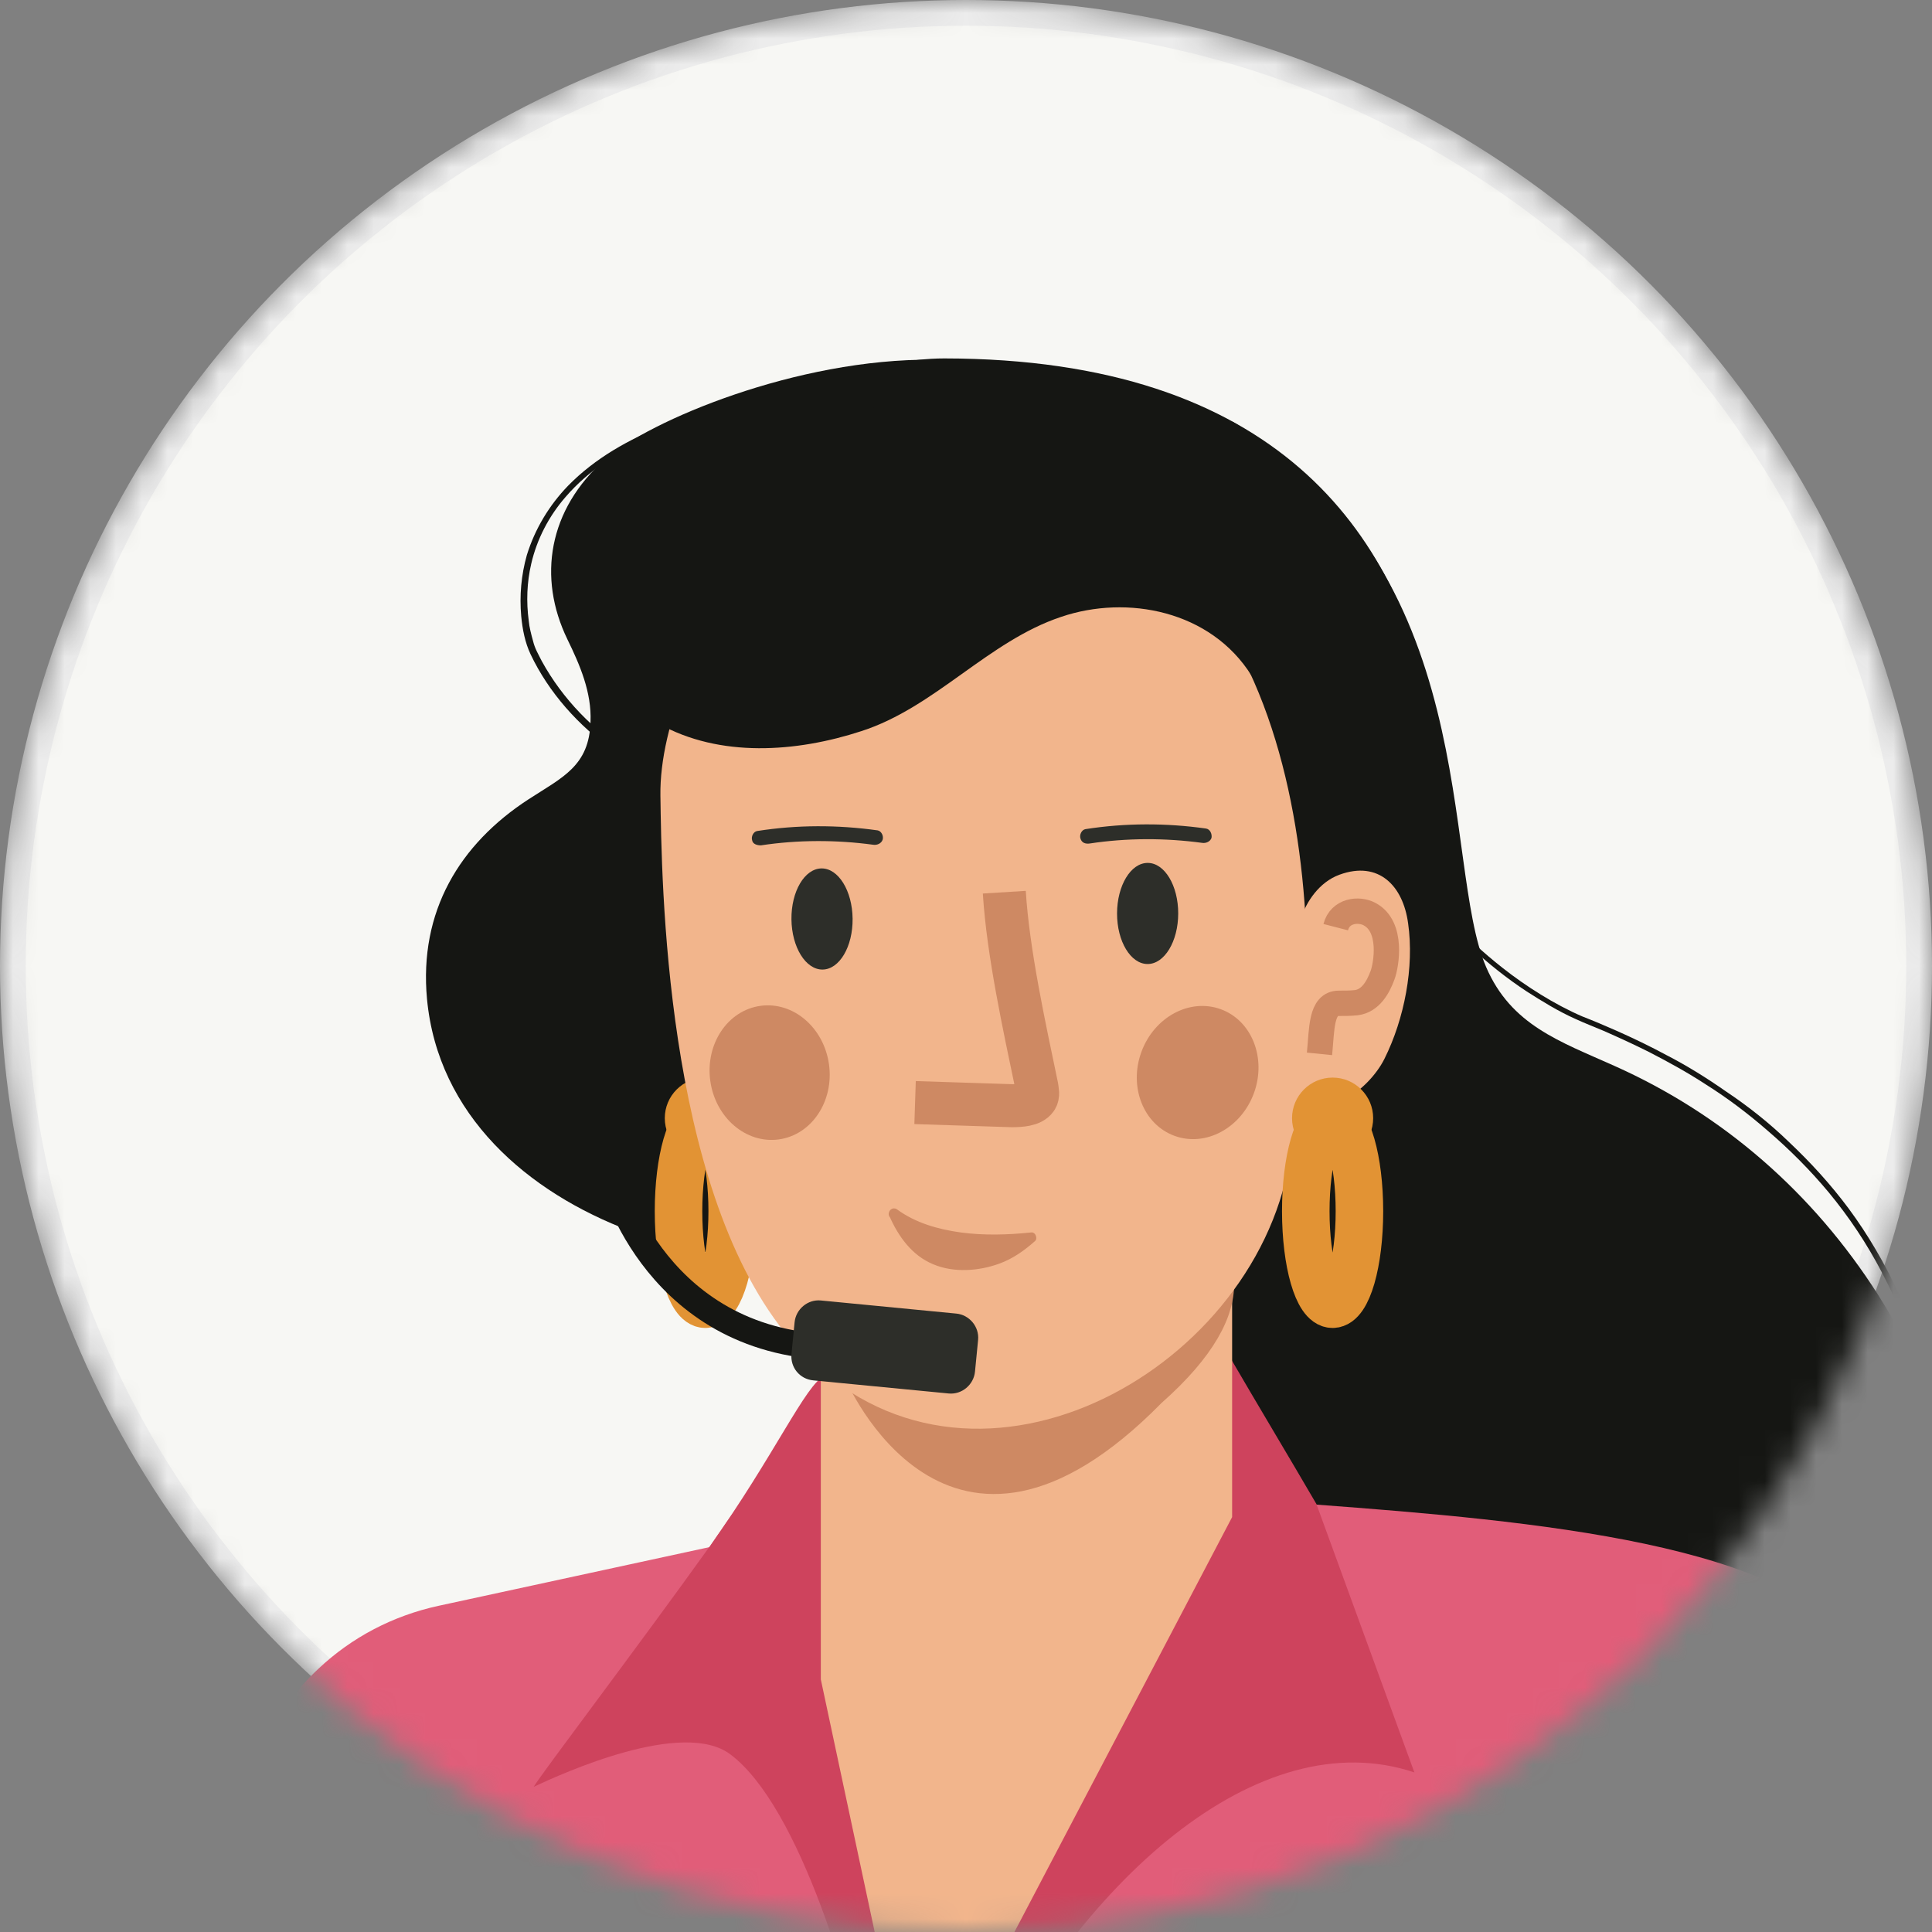 <svg width="75" height="75" viewBox="0 0 75 75" fill="none" xmlns="http://www.w3.org/2000/svg">
<rect x="0" y="0" width="75" height="75" fill="#808080" stroke="none"/>
<mask id="mask0" mask-type="alpha" maskUnits="userSpaceOnUse" x="0" y="0" width="75" height="75">
<circle cx="37.5" cy="37.5" r="37.5" fill="#C4C4C4"/>
</mask>
<g mask="url(#mask0)">
<circle cx="37.5" cy="37.5" r="37" fill="#F7F7F4" stroke="#ECECEC"/>
<path d="M36.225 13.963C30.919 13.914 25.201 16.338 23.505 17.816C21.276 19.779 20.864 22.421 22.027 24.82C22.512 25.813 22.972 26.88 22.924 28.019C22.875 29.739 21.833 30.175 20.525 31.024C17.836 32.769 16.261 35.386 16.576 38.779C17.424 47.794 30.459 50.799 35.692 47.794" fill="#151613"/>
<path d="M47.831 16.362C57.644 22.057 55.947 33.495 57.692 37.542C58.661 39.796 60.551 40.426 62.659 41.372C66.899 43.262 70.388 46.315 72.908 50.266C76.178 55.403 77.051 62.286 73.271 67.375C69.806 72.004 65.736 74.427 60.042 75.276C48.776 76.948 39.302 74.573 32.349 65.315" fill="#151613"/>
<path d="M48.558 48.23C50.763 48.23 53.379 46.728 54.542 43.529C55.536 40.863 62.416 13.938 36.661 13.914C31.137 13.914 26.606 19.1 25.322 23.317C23.19 30.272 21.01 46.728 30.653 46.267" fill="#151613"/>
<path d="M9.622 69.29C9.937 68.321 10.615 66.406 12.36 64.782C13.644 63.571 15.243 62.722 17.036 62.335L27.551 60.057C29.126 57.633 31.937 54.192 32.3 54.119L34.553 59.717L39.859 64.201V73.046L44.802 57.9C45.432 57.972 46.111 58.021 46.813 58.094L46.934 52.932C47.734 54.022 48.558 55.113 49.406 56.203C49.963 56.955 50.544 57.682 51.102 58.409C59.533 59.039 69.709 59.935 72.084 64.128C78.286 75.009 76.082 113.76 75.161 116.717C74.894 117.541 74.507 118.219 74.022 118.728C72.375 120.449 69.758 120.497 68.546 120.497C60.939 120.401 48.025 117.299 39.302 116.184C36.468 115.82 34.117 115.675 32.639 115.602C29.32 116.038 25.758 116.62 21.979 116.62C16.358 116.596 10.737 116.571 5.115 116.547C4.34 116.256 3.541 115.941 2.765 115.651C2.329 115.384 0.294 114.124 -0.433 111.482C-1.063 109.18 -0.312 107.29 -0.069 106.756C4.558 87.369 8.314 73.264 9.622 69.29Z" fill="#E15D79"/>
<path d="M47.734 52.665C48.848 54.58 49.987 56.47 51.102 58.384L54.906 68.805C48.897 66.794 41.87 72.901 37.63 81.795C36.831 83.443 36.225 82.474 35.087 84.267C35.135 83.346 35.232 82.401 35.329 81.456C36.661 69.653 41.992 59.984 47.734 52.665Z" fill="#CE435D"/>
<path d="M32.01 53.416C31.307 53.683 30.071 56.494 27.551 60.032C24.668 64.055 21.034 68.83 20.719 69.363C21.858 68.83 26.509 66.721 28.351 68.103C31.04 70.114 33.197 77.384 33.972 81.626C36.153 93.331 34.965 64.661 34.045 61.632" fill="#CE435D"/>
<path d="M33.924 77.173C34.045 77.803 33.924 122.031 33.924 122.031H37.631V73.514" fill="#CE435D"/>
<path d="M47.831 48.036V58.893L35.523 82.352L31.864 65.194V49.975" fill="#F2B58C"/>
<path d="M32.812 53.516C32.812 53.516 36.758 62.937 45.093 54.461C53.28 47.218 41.01 44.542 41.01 44.542" fill="#CE8963"/>
<path d="M27.382 50.629C27.957 50.629 28.424 49.013 28.424 47.018C28.424 45.024 27.957 43.407 27.382 43.407C26.806 43.407 26.34 45.024 26.34 47.018C26.34 49.013 26.806 50.629 27.382 50.629Z" stroke="#E29334" stroke-width="1.845" stroke-miterlimit="10"/>
<path d="M27.382 44.983C28.252 44.983 28.957 44.278 28.957 43.407C28.957 42.538 28.252 41.832 27.382 41.832C26.512 41.832 25.807 42.538 25.807 43.407C25.807 44.278 26.512 44.983 27.382 44.983Z" fill="#E29334"/>
<path d="M25.637 30.878C25.564 25.547 31.694 14.98 42.525 19.827C51.853 23.996 51.441 39.651 49.89 45.879C47.879 53.974 36.71 59.499 30.459 51.72C25.807 45.904 25.686 34.223 25.637 30.878Z" fill="#F2B58C"/>
<path d="M50.52 35.604C50.714 35.022 51.199 34.247 51.998 33.956C53.525 33.398 54.469 34.392 54.663 35.846C54.906 37.542 54.518 39.554 53.743 41.105C53.137 42.317 51.368 43.65 49.818 42.85" fill="#F2B58C"/>
<path d="M51.732 44.983C52.601 44.983 53.306 44.278 53.306 43.407C53.306 42.538 52.601 41.832 51.732 41.832C50.862 41.832 50.157 42.538 50.157 43.407C50.157 44.278 50.862 44.983 51.732 44.983Z" fill="#E29334"/>
<path d="M51.732 50.629C52.307 50.629 52.773 49.013 52.773 47.018C52.773 45.024 52.307 43.407 51.732 43.407C51.156 43.407 50.69 45.024 50.69 47.018C50.69 49.013 51.156 50.629 51.732 50.629Z" stroke="#E29334" stroke-width="1.845" stroke-miterlimit="10"/>
<path d="M51.853 35.992C52.022 35.337 52.749 35.264 53.161 35.483C54.082 35.967 53.815 37.47 53.67 37.858C53.5 38.318 53.21 38.851 52.652 38.924C52.434 38.948 52.216 38.948 51.974 38.948C51.271 38.948 51.32 39.942 51.223 40.911" stroke="#CE8963" stroke-width="0.984" stroke-miterlimit="10"/>
<path d="M48.582 26.225C47.007 23.705 43.76 23.075 41.192 23.947C38.357 24.892 36.298 27.461 33.439 28.382C30.919 29.206 27.939 29.424 25.565 28.091C23.796 27.098 21.906 24.965 21.664 22.881C21.325 20.021 23.99 17.986 26.388 17.137C29.659 15.974 33.245 15.514 36.661 16.071C38.818 16.435 40.926 16.919 42.961 17.767C44.487 18.398 46.401 19.221 47.104 20.869" fill="#151613"/>
<path d="M25.807 16.507C24.426 17.04 23.093 17.792 22.051 18.858C21.325 19.609 20.767 20.53 20.452 21.548C20.234 22.323 20.162 23.123 20.234 23.923C20.283 24.432 20.38 24.941 20.598 25.401C21.3 26.88 22.463 28.188 23.82 29.133C23.99 29.255 24.159 29.376 24.353 29.473C24.498 29.545 24.62 29.351 24.474 29.255C23.045 28.382 21.833 27.122 21.034 25.668C20.888 25.377 20.767 25.183 20.695 24.892C20.622 24.626 20.549 24.359 20.525 24.093C20.428 23.366 20.452 22.614 20.622 21.887C20.84 20.942 21.3 20.045 21.954 19.294C22.851 18.252 24.038 17.501 25.274 16.943C25.468 16.846 25.686 16.774 25.904 16.677C26.025 16.701 25.952 16.459 25.807 16.507Z" fill="#151613"/>
<path d="M53.694 32.332C54.566 33.98 55.729 35.483 57.086 36.767C57.765 37.397 58.492 37.979 59.267 38.488C59.873 38.876 60.502 39.263 61.157 39.554C61.52 39.724 61.908 39.869 62.247 40.015C62.853 40.281 63.434 40.548 64.016 40.839C64.767 41.226 65.518 41.638 66.221 42.099C67.069 42.632 67.868 43.238 68.619 43.892C69.467 44.619 70.267 45.419 70.993 46.291C71.793 47.261 72.472 48.279 73.053 49.393C73.707 50.629 74.216 51.914 74.579 53.271C74.991 54.822 75.234 56.397 75.306 57.997C75.331 58.433 75.331 58.845 75.331 59.281C75.331 59.426 75.573 59.426 75.573 59.281C75.573 57.609 75.427 55.961 75.064 54.313C74.773 52.907 74.313 51.526 73.707 50.217C73.174 49.054 72.52 47.939 71.769 46.921C71.066 45.976 70.291 45.128 69.443 44.328C68.692 43.601 67.868 42.947 66.996 42.365C66.269 41.856 65.494 41.372 64.694 40.96C64.064 40.62 63.41 40.305 62.756 40.015C62.32 39.821 61.859 39.627 61.423 39.457C60.357 38.997 59.243 38.294 58.322 37.567C56.844 36.404 55.536 34.998 54.518 33.399C54.276 33.011 54.033 32.623 53.84 32.211C53.815 32.09 53.621 32.211 53.694 32.332Z" fill="#151613"/>
<path d="M31.933 37.638C32.588 37.631 33.11 36.746 33.098 35.662C33.086 34.578 32.545 33.705 31.89 33.712C31.234 33.72 30.712 34.604 30.724 35.688C30.736 36.772 31.277 37.645 31.933 37.638Z" fill="#2D2E29"/>
<path d="M30.235 44.232C31.508 44.056 32.379 42.753 32.182 41.321C31.984 39.889 30.792 38.871 29.52 39.047C28.247 39.222 27.376 40.526 27.573 41.958C27.771 43.39 28.963 44.408 30.235 44.232Z" fill="#CE8963"/>
<path d="M48.678 42.434C49.173 41.076 48.597 39.618 47.391 39.178C46.184 38.737 44.804 39.48 44.308 40.838C43.812 42.196 44.389 43.654 45.596 44.094C46.802 44.535 48.182 43.792 48.678 42.434Z" fill="#CE8963"/>
<path d="M29.538 32.817C30.968 32.599 32.47 32.599 33.899 32.793C34.045 32.817 34.214 32.744 34.263 32.599C34.311 32.453 34.214 32.26 34.069 32.235C32.518 32.017 30.943 32.017 29.393 32.26C29.247 32.284 29.15 32.478 29.199 32.623C29.223 32.769 29.393 32.817 29.538 32.817Z" fill="#2D2E29"/>
<path d="M45.738 35.462C45.74 34.378 45.21 33.498 44.554 33.498C43.898 33.496 43.366 34.374 43.364 35.459C43.362 36.543 43.892 37.422 44.548 37.423C45.204 37.425 45.737 36.546 45.738 35.462Z" fill="#2D2E29"/>
<path d="M46.813 32.163C45.263 31.945 43.688 31.945 42.137 32.187C41.992 32.211 41.895 32.405 41.943 32.55C41.992 32.72 42.137 32.769 42.307 32.744C43.736 32.526 45.238 32.526 46.668 32.72C46.813 32.744 46.983 32.672 47.031 32.526C47.056 32.381 46.983 32.187 46.813 32.163Z" fill="#2D2E29"/>
<path d="M35.523 42.802C36.976 42.85 37.824 42.874 39.278 42.923C39.617 42.923 40.053 42.898 40.223 42.656C40.32 42.511 40.271 42.341 40.247 42.172C39.763 39.845 39.133 36.985 38.987 34.635" stroke="#CE8963" stroke-width="1.67" stroke-miterlimit="10"/>
<path d="M34.675 47.116C36.007 48.109 38.285 48.23 39.981 48.037C39.302 48.618 38.793 48.909 37.945 49.03C36.419 49.273 35.377 48.715 34.675 47.116Z" fill="#CE8963"/>
<path d="M34.578 47.285C35.304 47.843 36.249 48.085 37.146 48.206C38.091 48.327 39.06 48.327 40.005 48.23C39.956 48.109 39.908 47.988 39.859 47.891C39.52 48.182 39.181 48.448 38.769 48.618C38.382 48.788 37.921 48.86 37.509 48.885C36.782 48.909 36.128 48.715 35.62 48.182C35.304 47.843 35.062 47.431 34.868 47.019C34.772 46.776 34.408 46.994 34.529 47.212C34.868 47.988 35.401 48.739 36.225 49.078C37.025 49.418 37.994 49.345 38.794 49.054C39.327 48.86 39.763 48.545 40.175 48.182C40.296 48.085 40.199 47.818 40.029 47.843C39.108 47.94 38.188 47.964 37.291 47.843C36.419 47.721 35.547 47.479 34.82 46.946C34.578 46.8 34.384 47.14 34.578 47.285Z" fill="#CE8963"/>
<path d="M23.796 45.807C23.796 45.807 25.492 52.301 32.639 52.301" stroke="#151613" stroke-miterlimit="10"/>
<path d="M31.573 53.586L36.831 54.095C37.34 54.143 37.8 53.755 37.849 53.247L37.97 52.011C38.018 51.502 37.63 51.041 37.122 50.993L31.864 50.484C31.355 50.435 30.895 50.823 30.846 51.332L30.725 52.568C30.677 53.077 31.04 53.537 31.573 53.586Z" fill="#2D2E29"/>
</g>
</svg>
